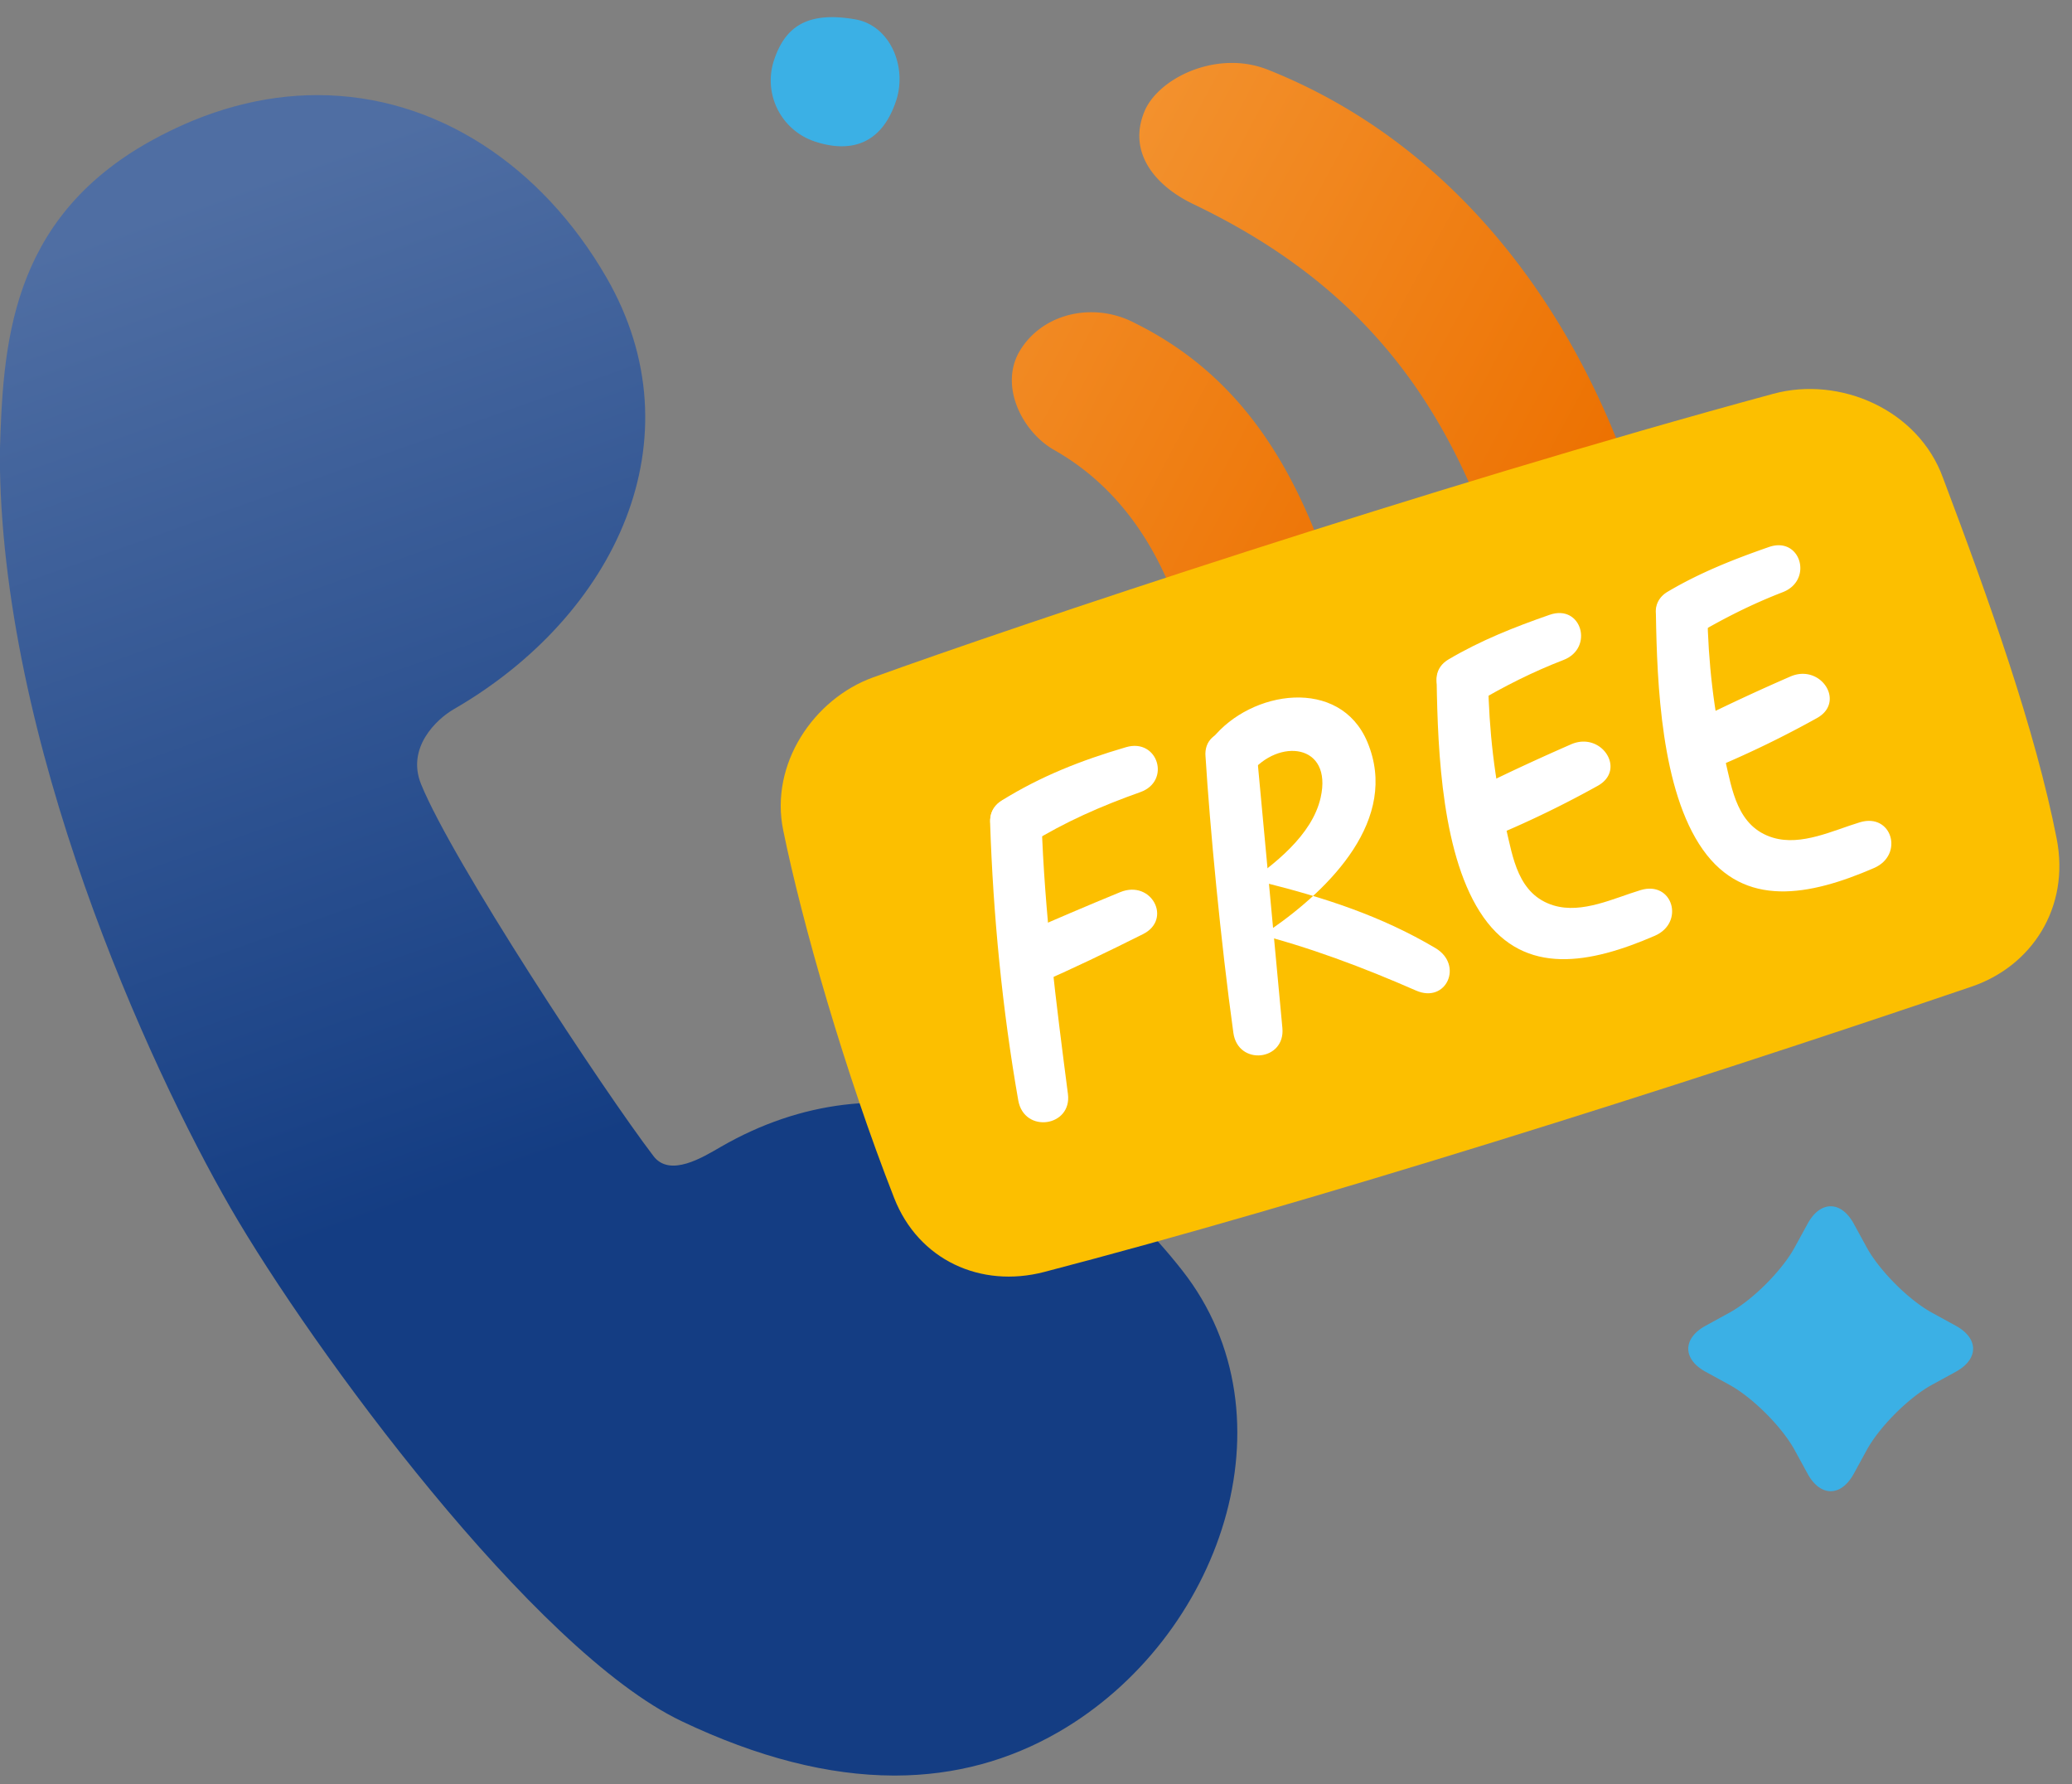 <svg xmlns="http://www.w3.org/2000/svg" width="115" height="99" viewBox="0 0 115 99">
    <rect x="0" y="0" width="115" height="99" fill="#808080" stroke="none"/>
    <defs>
        <linearGradient id="a" x1="-90.243%" x2="78.047%" y1="-77.179%" y2="72.109%">
            <stop offset="0%" stop-color="#F7A84D"/>
            <stop offset="100%" stop-color="#ED7202"/>
        </linearGradient>
        <linearGradient id="b" x1="-41.032%" x2="66.643%" y1="-37.636%" y2="57.865%">
            <stop offset="0%" stop-color="#F7A84D"/>
            <stop offset="100%" stop-color="#ED7202"/>
        </linearGradient>
        <linearGradient id="c" x1="36.012%" x2="52.15%" y1="1.002%" y2="60.438%">
            <stop offset="0%" stop-color="#4F6EA3"/>
            <stop offset="100%" stop-color="#143D83"/>
        </linearGradient>
    </defs>
    <g fill="none" fill-rule="evenodd">
        <path fill="url(#a)" d="M57.327 18.953c-1.212 1.948.087 4.536 1.872 5.55 3.699 2.094 5.743 5.496 6.892 8.799 1.075 3.087 1.936 7.295.06 11.11-1.362 3.14.257 5.173 1.518 5.85 1.984 1.067 4.752-.217 5.868-2.17 3.05-5.344 2.853-11.23.825-17.19-2.395-7.039-5.93-11.091-10.697-13.448a5.18 5.18 0 0 0-2.404-.593c-1.565 0-3.078.718-3.934 2.092" transform="translate(-.695 .464)"/>
        <path fill="url(#b)" d="M64.22 5.706c-.948 2.26.549 4.124 2.71 5.158 7.723 3.697 12.597 8.865 15.725 16.45 3.13 7.583 2.23 14.981.221 22.761-.243.944-.408 2.747-.064 3.583a3.596 3.596 0 0 0 2.003 1.976c1.851.734 4.462-.48 5.894-3.26 4.47-9.397 3.412-19.495-.434-28.82-3.846-9.322-10.406-16.652-19.21-20.15a5.399 5.399 0 0 0-1.999-.376c-2.204 0-4.254 1.268-4.846 2.678" transform="translate(-.695 .464)"/>
        <path fill="url(#c)" d="M9.038 7.37C1.17 11.758.863 18.78.685 24.695c0 15.97 8.28 34.028 12.8 41.858 4.52 7.83 16.848 24.588 25.037 28.488 4.248 2.024 8.168 3.006 11.762 3.018h.136c3.281-.012 6.29-.836 9.03-2.418 8.968-5.177 13.256-17.463 6.864-25.607-6.817-8.685-16.642-12.038-25.609-6.862-.964.557-2.845 1.737-3.756.493-2.766-3.626-11.15-16.344-12.885-20.62-.817-2.015.852-3.599 1.817-4.156 8.966-5.177 13.65-14.987 8.474-23.954-3.569-6.18-9.426-10.122-16.044-10.122-2.984 0-6.12.801-9.273 2.559" transform="translate(-.695 .464)"/>
        <path fill="#3BB0E5" d="M100.328 67.9c.703-1.286 1.854-1.286 2.558 0l.723 1.321c.703 1.286 2.331 2.914 3.617 3.618l1.32.723c1.287.703 1.287 1.854 0 2.558l-1.32.722c-1.286.704-2.914 2.332-3.617 3.617l-.723 1.321c-.704 1.286-1.855 1.286-2.558 0l-.723-1.321c-.703-1.285-2.331-2.913-3.617-3.617l-1.32-.722c-1.287-.704-1.287-1.855 0-2.558l1.32-.723c1.286-.704 2.914-2.332 3.617-3.618l.723-1.32zM49.738 5.583c-.834 2.528-2.637 2.889-4.509 2.271a3.57 3.57 0 0 1-2.271-4.51c.618-1.87 1.854-2.73 4.509-2.27 1.943.337 2.89 2.636 2.271 4.509"/>
        <path fill="#FCBF00" d="M109.438 54.743c-16.727 5.693-36.875 12.031-51.48 15.836-3.533.92-6.98-.665-8.327-4.096-2.736-6.975-5.121-15.305-6.159-20.402-.766-3.69 1.702-7.305 4.977-8.49 7.909-2.86 30.766-10.534 49.972-15.74 3.682-.998 8.043.864 9.421 4.67 2.567 6.798 5.129 13.993 6.307 20.012.754 3.851-1.404 7.083-4.711 8.21"/>
        <path fill="#FFF" d="M54.953 45.657c.169 5.117.678 10.363 1.562 15.4.327 1.857 2.994 1.468 2.757-.355-.656-5.071-1.295-10.017-1.464-15.133-.06-1.84-2.915-1.75-2.855.088"/>
        <path fill="#FFF" d="M57.15 46.817c1.958-1.212 3.97-2.092 6.14-2.863 1.715-.608.975-3.011-.792-2.494-2.502.734-4.72 1.608-6.886 2.95-1.562.966-.029 3.377 1.538 2.407M57.53 54.623c2-.865 3.959-1.814 5.909-2.789 1.639-.82.47-3.041-1.27-2.328-1.782.73-3.687 1.549-5.454 2.312-1.668.722-.874 3.535.814 2.805M66.91 41.99c.236 3.826.842 10.266 1.545 15.322.256 1.845 2.89 1.563 2.72-.269l-1.41-15.14c-.17-1.825-3.026-1.744-2.856.088"/>
        <path fill="#FFF" d="M69.39 42.912c1.574-1.975 4.58-1.653 3.91 1.34-.473 2.112-2.618 3.748-4.274 4.897-1.005.697-.772 2.29.445 2.593 3.15.787 6.2 1.944 9.123 3.223 1.683.737 2.645-1.427 1.074-2.358-3.003-1.782-6.164-2.803-9.548-3.646l.445 2.595c3.226-2.239 7.126-6.091 5.326-10.385-1.52-3.62-6.455-2.887-8.606-.189-1.14 1.429.955 3.373 2.105 1.93M81.935 38.997c1.561-.923 3.15-1.723 4.843-2.376 1.706-.659 1-3.12-.767-2.507-1.95.677-3.838 1.425-5.615 2.476-1.58.935-.045 3.344 1.539 2.407"/>
        <path fill="#FFF" d="M79.738 37.838c.063 3.862.293 9.797 2.604 13.067 2.306 3.26 5.91 2.577 9.503 1.02 1.678-.727.996-3.074-.785-2.535-1.489.448-3.243 1.326-4.822.854-1.992-.596-2.271-2.68-2.653-4.295-.637-2.7-.946-5.428-.991-8.2-.03-1.84-2.886-1.749-2.856.089"/>
        <path fill="#FFF" d="M83.09 46.325a56.835 56.835 0 0 0 5.591-2.723c1.604-.896.197-3.036-1.485-2.3-1.64.718-3.347 1.499-4.949 2.295-1.63.81-.85 3.444.844 2.728M94.103 35.237c1.561-.925 3.15-1.724 4.843-2.378 1.706-.657 1-3.12-.766-2.506-1.951.678-3.839 1.425-5.615 2.477-1.582.935-.045 3.342 1.538 2.407"/>
        <path fill="#FFF" d="M91.906 34.076c.063 3.863.293 9.798 2.605 13.068 2.305 3.26 5.909 2.578 9.502 1.021 1.677-.727.997-3.075-.785-2.537-1.488.45-3.242 1.327-4.821.855-1.994-.597-2.273-2.68-2.654-4.296-.637-2.7-.946-5.428-.992-8.198-.03-1.842-2.884-1.75-2.855.087"/>
        <path fill="#FFF" d="M95.26 42.564a56.835 56.835 0 0 0 5.59-2.722c1.604-.896.196-3.037-1.486-2.3a112.072 112.072 0 0 0-4.948 2.294c-1.63.81-.851 3.444.843 2.728"/>
    </g>
</svg>
